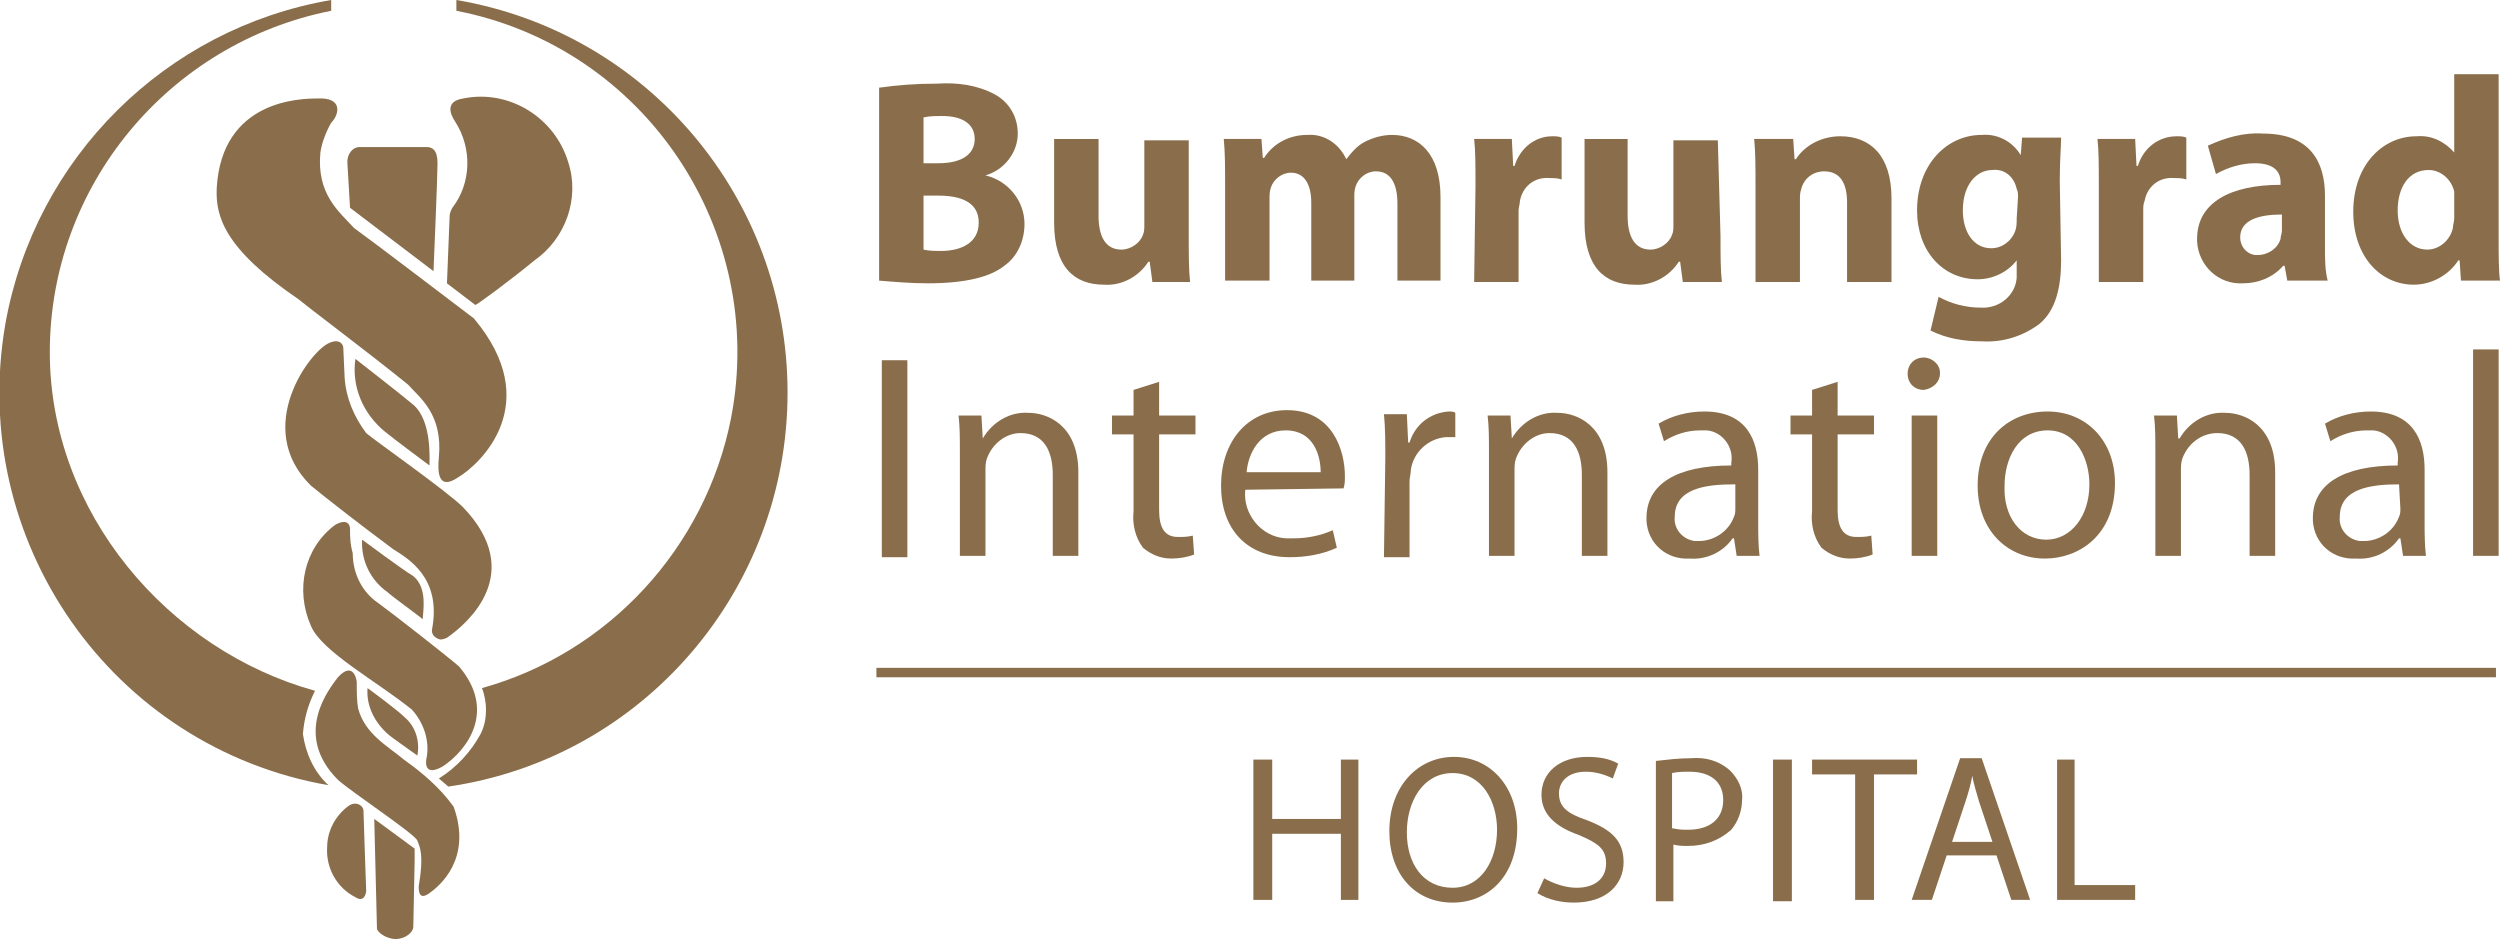 <?xml version="1.0" encoding="UTF-8"?> <svg xmlns="http://www.w3.org/2000/svg" width="205" height="77" viewBox="0 0 205 77" fill="none"><g clip-path="url(#clip0_106_4809)"><path d="M38.969 25.003L36.65 23.233L36.871 17.702C36.871 17.48 36.982 17.259 37.092 17.038C38.638 15.046 38.748 12.17 37.313 9.957C36.871 9.294 36.54 8.298 37.975 8.077C41.728 7.302 45.482 9.625 46.586 13.276C47.579 16.263 46.365 19.582 43.826 21.352C41.949 22.901 38.969 25.114 38.969 25.003Z" fill="#8A6E4B"></path><path d="M27.157 10.068C27.819 9.404 28.15 7.965 26.053 8.076C24.618 8.076 18.215 8.187 17.773 15.378C17.663 17.701 18.325 20.356 24.507 24.56C25.721 25.556 30.027 28.764 33.449 31.53C34.443 32.636 36.319 33.964 35.988 37.504C35.878 38.611 35.878 40.27 37.534 39.164C39.41 38.057 44.709 33.079 38.858 26.109C37.534 25.113 30.579 19.803 29.033 18.697C27.819 17.369 25.942 15.931 26.273 12.501C26.384 11.727 26.715 10.842 27.157 10.068Z" fill="#8A6E4B"></path><path d="M28.151 28.544C28.151 28.212 27.819 27.769 27.047 28.101C25.501 28.654 20.644 35.071 25.501 39.828C26.715 40.824 29.696 43.147 32.235 45.028C33.449 45.802 36.209 47.351 35.437 51.555C35.326 51.998 35.657 52.329 36.099 52.44C36.32 52.44 36.651 52.329 36.761 52.219C38.307 51.112 43.164 47.019 37.976 41.598C36.651 40.27 30.8 36.177 30.027 35.513C29.034 34.186 28.371 32.637 28.261 30.977C28.261 30.645 28.151 28.875 28.151 28.544Z" fill="#8A6E4B"></path><path d="M28.702 43.368C28.702 43.036 28.481 42.483 27.488 43.036C24.949 44.917 24.176 48.346 25.501 51.333C26.384 53.435 30.91 55.869 33.78 58.193C34.774 59.299 35.215 60.737 34.994 62.065C34.884 62.507 34.774 63.724 36.319 62.839C38.306 61.511 40.735 58.303 37.644 54.652C36.761 53.878 32.235 50.338 31.02 49.453C29.696 48.568 28.923 47.019 28.923 45.359C28.702 44.585 28.702 43.921 28.702 43.368Z" fill="#8A6E4B"></path><path d="M29.254 55.98C29.254 55.648 28.922 54.209 27.708 55.537C27.046 56.422 23.955 60.184 27.708 63.945C28.812 64.941 34.001 68.37 34.221 68.924C34.442 69.477 34.773 70.141 34.332 72.685C34.332 73.238 34.442 73.791 35.215 73.238C35.988 72.685 38.748 70.472 37.202 66.158C36.098 64.609 34.663 63.392 33.117 62.286C31.793 61.179 29.916 60.184 29.364 58.082C29.254 57.418 29.254 56.754 29.254 55.98Z" fill="#8A6E4B"></path><path d="M29.806 66.49C29.806 66.822 30.027 73.018 30.027 73.018C30.027 73.35 29.806 74.013 29.144 73.571C27.598 72.796 26.715 71.137 26.826 69.478C26.826 68.15 27.488 66.933 28.482 66.159C29.144 65.605 29.806 66.048 29.806 66.49Z" fill="#8A6E4B"></path><path d="M64.58 32.194C64.58 16.263 53.099 2.655 37.423 0V0.885C52.878 3.872 62.924 18.918 59.944 34.296C57.846 44.917 49.898 53.546 39.521 56.422C39.742 56.976 39.852 57.639 39.852 58.193C39.852 58.856 39.742 59.52 39.41 60.184C38.638 61.622 37.423 62.95 35.988 63.835L36.761 64.499C52.768 62.175 64.58 48.346 64.58 32.194Z" fill="#8A6E4B"></path><path d="M26.936 64.388C9.163 61.29 -2.65 44.364 0.441 26.552C2.87 12.944 13.578 2.323 27.157 0V0.885C13.799 3.54 4.084 15.267 4.084 28.875C4.084 42.04 13.799 53.325 25.832 56.644C25.28 57.75 24.949 58.856 24.838 60.184C25.059 61.733 25.721 63.282 26.936 64.388Z" fill="#8A6E4B"></path><path d="M35.547 22.237L28.702 17.037L28.481 13.275C28.481 12.612 28.923 12.059 29.475 12.059H34.995C35.436 12.059 35.878 12.28 35.878 13.386C35.878 14.492 35.547 22.237 35.547 22.237Z" fill="#8A6E4B"></path><path d="M29.143 29.428C28.812 31.751 29.806 33.964 31.572 35.402C32.234 35.955 35.215 38.168 35.215 38.168C35.215 37.725 35.436 34.517 33.89 33.189C33.117 32.525 29.143 29.428 29.143 29.428Z" fill="#8A6E4B"></path><path d="M29.696 44.253C29.586 45.912 30.358 47.572 31.793 48.568C32.125 48.9 34.443 50.559 34.664 50.78C34.664 50.227 35.105 48.236 33.891 47.24C33.118 46.797 29.696 44.253 29.696 44.253Z" fill="#8A6E4B"></path><path d="M30.137 56.423C30.027 57.861 30.689 59.189 31.793 60.184C32.014 60.406 33.78 61.623 34.221 61.955C34.442 60.848 34.111 59.631 33.228 58.857C32.566 58.193 30.137 56.423 30.137 56.423Z" fill="#8A6E4B"></path><path d="M30.689 67.153L34.001 69.587C34.001 69.587 34.001 70.251 34.001 70.583C34.001 70.694 33.891 76.004 33.891 76.004C33.891 76.446 33.228 77 32.456 77C31.683 77 30.91 76.446 30.91 76.115C30.91 75.783 30.689 67.153 30.689 67.153Z" fill="#8A6E4B"></path><path d="M75.73 20.466C76.171 20.577 76.723 20.577 77.165 20.577C78.821 20.577 80.256 19.913 80.256 18.254C80.256 16.594 78.821 16.041 76.944 16.041H75.73V20.466ZM75.73 13.386H76.944C78.931 13.386 79.925 12.612 79.925 11.395C79.925 10.178 78.931 9.514 77.275 9.514C76.723 9.514 76.282 9.514 75.73 9.625V13.386ZM72.087 7.191C73.632 6.969 75.178 6.859 76.834 6.859C78.49 6.748 80.146 6.969 81.581 7.744C82.795 8.408 83.457 9.625 83.457 10.952C83.457 12.501 82.353 13.939 80.808 14.382C82.685 14.824 84.009 16.484 84.009 18.364C84.009 19.692 83.457 21.02 82.353 21.794C81.249 22.679 79.263 23.232 76.061 23.232C74.736 23.232 73.412 23.122 72.087 23.011V7.191Z" fill="#8A6E4B"></path><path d="M97.477 19.361C97.477 20.91 97.477 22.127 97.587 23.122H94.496L94.275 21.463H94.165C93.392 22.68 91.957 23.454 90.522 23.344C88.093 23.344 86.438 21.906 86.438 18.255V11.396H90.081V17.701C90.081 19.361 90.632 20.467 91.957 20.467C92.73 20.467 93.503 19.914 93.723 19.25C93.834 19.029 93.834 18.697 93.834 18.476V11.506H97.477V19.361Z" fill="#8A6E4B"></path><path d="M100.458 15.156C100.458 13.718 100.458 12.501 100.348 11.395H103.439L103.549 12.944H103.659C104.432 11.727 105.757 11.063 107.192 11.063C108.627 10.952 109.841 11.838 110.393 13.054C110.835 12.501 111.277 11.948 111.939 11.616C112.601 11.284 113.374 11.063 114.147 11.063C116.355 11.063 118.121 12.612 118.121 16.152V23.011H114.588V16.705C114.588 15.046 114.036 14.05 112.822 14.05C112.049 14.05 111.387 14.603 111.166 15.267C111.056 15.599 111.056 15.82 111.056 16.152V23.011H107.523V16.595C107.523 15.156 106.971 14.161 105.867 14.161C105.095 14.161 104.432 14.714 104.211 15.378C104.101 15.71 104.101 16.041 104.101 16.263V23.011H100.458V15.156Z" fill="#8A6E4B"></path><path d="M120.99 15.267C120.99 13.497 120.99 12.391 120.88 11.395H123.971L124.081 13.608H124.192C124.633 12.169 125.848 11.174 127.283 11.174C127.503 11.174 127.835 11.174 128.055 11.284V14.714C127.724 14.603 127.393 14.603 127.062 14.603C125.848 14.493 124.854 15.267 124.633 16.484C124.633 16.705 124.523 17.037 124.523 17.259V23.122H120.88L120.99 15.267Z" fill="#8A6E4B"></path><path d="M141.082 19.361C141.082 20.91 141.082 22.127 141.193 23.122H137.991L137.771 21.463H137.66C136.887 22.68 135.452 23.454 134.017 23.344C131.589 23.344 129.933 21.906 129.933 18.255V11.396H133.465V17.701C133.465 19.361 134.017 20.467 135.342 20.467C136.115 20.467 136.887 19.914 137.108 19.25C137.219 19.029 137.219 18.697 137.219 18.476V11.506H140.862L141.082 19.361Z" fill="#8A6E4B"></path><path d="M143.952 15.157C143.952 13.718 143.952 12.501 143.842 11.395H147.043L147.154 13.055H147.264C148.037 11.838 149.472 11.174 150.907 11.174C153.336 11.174 155.102 12.723 155.102 16.263V23.122H151.459V16.595C151.459 15.046 150.907 14.05 149.582 14.05C148.699 14.05 147.926 14.603 147.706 15.489C147.595 15.82 147.595 16.042 147.595 16.373V23.122H143.952V15.157Z" fill="#8A6E4B"></path><path d="M165.479 16.152C165.479 15.931 165.479 15.709 165.368 15.488C165.148 14.492 164.375 13.829 163.381 13.939C162.057 13.939 160.953 15.156 160.953 17.258C160.953 19.028 161.836 20.356 163.271 20.356C164.154 20.356 164.927 19.803 165.258 18.918C165.368 18.586 165.368 18.254 165.368 17.922L165.479 16.152ZM169.011 21.352C169.011 23.564 168.57 25.445 167.245 26.551C165.92 27.547 164.264 28.1 162.498 27.989C161.063 27.989 159.628 27.768 158.303 27.104L158.966 24.339C159.959 24.892 161.173 25.224 162.388 25.224C163.933 25.334 165.258 24.228 165.368 22.79C165.368 22.569 165.368 22.347 165.368 22.126V21.352C164.596 22.347 163.381 22.9 162.167 22.9C159.297 22.9 157.199 20.577 157.199 17.258C157.199 13.497 159.628 11.063 162.498 11.063C163.823 10.952 165.037 11.616 165.7 12.722L165.81 11.284H169.011C169.011 12.058 168.901 13.054 168.901 14.824L169.011 21.352Z" fill="#8A6E4B"></path><path d="M172.103 15.267C172.103 13.497 172.103 12.391 171.992 11.395H175.083L175.194 13.608H175.304C175.746 12.169 176.96 11.174 178.505 11.174C178.726 11.174 179.057 11.174 179.278 11.284V14.714C178.947 14.603 178.616 14.603 178.285 14.603C177.07 14.493 176.077 15.267 175.856 16.484C175.746 16.705 175.746 17.037 175.746 17.259V23.122H172.103V15.267Z" fill="#8A6E4B"></path><path d="M187.116 17.59C185.239 17.59 183.694 18.033 183.694 19.471C183.694 20.135 184.135 20.799 184.908 20.909C185.018 20.909 185.018 20.909 185.129 20.909C186.012 20.909 186.785 20.356 187.006 19.582C187.006 19.36 187.116 19.139 187.116 18.918V17.59ZM190.648 20.246C190.648 21.241 190.648 22.126 190.869 23.011H187.557L187.337 21.794H187.226C186.343 22.79 185.129 23.233 183.915 23.233C181.927 23.343 180.272 21.794 180.161 19.803C180.161 19.692 180.161 19.692 180.161 19.582C180.161 16.595 182.921 15.156 187.006 15.156V14.935C187.006 14.271 186.674 13.386 184.908 13.386C183.804 13.386 182.7 13.718 181.707 14.271L181.044 11.948C182.479 11.284 184.025 10.842 185.57 10.953C189.434 10.953 190.648 13.276 190.648 16.042V20.246Z" fill="#8A6E4B"></path><path d="M201.246 16.374C201.246 16.152 201.246 15.931 201.246 15.71C201.025 14.714 200.142 13.94 199.149 13.94C197.493 13.94 196.61 15.378 196.61 17.259C196.61 19.14 197.603 20.467 199.038 20.467C200.032 20.467 200.915 19.693 201.136 18.697C201.136 18.476 201.246 18.144 201.246 17.923V16.374ZM204.889 6.085V19.582C204.889 20.91 204.889 22.237 205 23.012H201.798L201.688 21.352H201.577C200.805 22.569 199.37 23.344 197.934 23.344C195.175 23.344 192.967 21.02 192.967 17.369C192.967 13.497 195.395 11.174 198.155 11.174C199.37 11.063 200.474 11.617 201.246 12.502V6.085H204.889Z" fill="#8A6E4B"></path><path d="M74.405 29.539H72.308V45.691H74.405V29.539Z" fill="#8A6E4B"></path><path d="M78.71 37.172C78.71 35.955 78.71 34.959 78.6 34.074H80.476L80.587 35.955C81.359 34.627 82.795 33.742 84.34 33.853C85.886 33.853 88.425 34.849 88.425 38.721V45.58H86.327V38.942C86.327 37.061 85.665 35.513 83.678 35.513C82.463 35.513 81.359 36.398 80.918 37.615C80.808 37.947 80.808 38.278 80.808 38.61V45.58H78.71V37.172Z" fill="#8A6E4B"></path><path d="M95.048 31.309V34.074H98.029V35.623H95.048V41.819C95.048 43.257 95.49 44.031 96.594 44.031C97.035 44.031 97.367 44.031 97.808 43.921L97.918 45.469C97.367 45.691 96.704 45.801 96.042 45.801C95.159 45.801 94.386 45.469 93.724 44.916C93.061 44.031 92.841 42.925 92.951 41.929V35.623H91.185V34.074H92.951V31.972L95.048 31.309Z" fill="#8A6E4B"></path><path d="M108.295 38.721C108.295 37.393 107.743 35.291 105.425 35.291C103.217 35.291 102.334 37.283 102.223 38.721H108.295ZM102.113 40.159C101.892 42.151 103.438 44.031 105.425 44.142C105.646 44.142 105.866 44.142 106.087 44.142C107.191 44.142 108.295 43.921 109.289 43.478L109.62 44.916C108.405 45.469 107.081 45.691 105.756 45.691C102.223 45.691 100.126 43.367 100.126 39.827C100.126 36.287 102.223 33.632 105.535 33.632C109.289 33.632 110.282 36.951 110.282 39.053C110.282 39.385 110.282 39.717 110.172 40.048L102.113 40.159Z" fill="#8A6E4B"></path><path d="M113.595 37.615C113.595 36.288 113.595 35.071 113.484 33.964H115.361L115.471 36.288H115.582C116.023 34.849 117.238 33.854 118.783 33.743C119.004 33.743 119.225 33.743 119.335 33.854V35.845C119.114 35.845 118.894 35.845 118.562 35.845C117.127 35.956 115.913 37.062 115.692 38.5C115.692 38.832 115.582 39.164 115.582 39.496V45.691H113.484L113.595 37.615Z" fill="#8A6E4B"></path><path d="M122.095 37.172C122.095 35.955 122.095 34.959 121.984 34.074H123.861L123.971 35.955C124.744 34.627 126.179 33.742 127.725 33.853C129.27 33.853 131.809 34.849 131.809 38.721V45.58H129.712V38.942C129.712 37.061 129.05 35.513 127.062 35.513C125.848 35.513 124.744 36.398 124.303 37.615C124.192 37.947 124.192 38.278 124.192 38.61V45.58H122.095V37.172Z" fill="#8A6E4B"></path><path d="M142.186 39.717C139.868 39.717 137.329 40.049 137.329 42.373C137.219 43.368 137.991 44.253 138.985 44.364C139.095 44.364 139.206 44.364 139.316 44.364C140.53 44.364 141.745 43.589 142.186 42.373C142.297 42.151 142.297 41.93 142.297 41.709V39.717H142.186ZM144.173 42.815C144.173 43.7 144.173 44.696 144.284 45.581H142.407L142.186 44.143H142.076C141.303 45.249 139.978 45.913 138.543 45.802C136.667 45.913 135.121 44.585 135.011 42.704C135.011 42.594 135.011 42.594 135.011 42.483C135.011 39.717 137.439 38.169 141.966 38.169V37.947C142.186 36.62 141.193 35.403 139.978 35.292C139.758 35.292 139.647 35.292 139.426 35.292C138.323 35.292 137.329 35.624 136.446 36.177L136.004 34.739C137.108 34.075 138.433 33.743 139.758 33.743C143.29 33.743 144.173 36.177 144.173 38.5V42.815Z" fill="#8A6E4B"></path><path d="M150.686 31.309V34.074H153.667V35.623H150.686V41.819C150.686 43.257 151.128 44.031 152.232 44.031C152.673 44.031 153.004 44.031 153.446 43.921L153.556 45.469C153.004 45.691 152.342 45.801 151.68 45.801C150.796 45.801 150.024 45.469 149.361 44.916C148.699 44.031 148.478 42.925 148.589 41.929V35.623H146.822V34.074H148.589V31.972L150.686 31.309Z" fill="#8A6E4B"></path><path d="M156.758 34.075H158.855V45.581H156.758V34.075ZM157.751 31.973C156.979 31.973 156.427 31.42 156.427 30.645C156.427 29.871 156.979 29.318 157.751 29.318C158.414 29.318 159.076 29.871 159.076 30.535V30.645C159.076 31.309 158.524 31.862 157.751 31.973Z" fill="#8A6E4B"></path><path d="M167.797 44.253C169.784 44.253 171.33 42.373 171.33 39.717C171.33 37.726 170.336 35.292 167.907 35.292C165.479 35.292 164.375 37.615 164.375 39.828C164.264 42.373 165.7 44.253 167.797 44.253ZM167.687 45.802C164.596 45.802 162.167 43.479 162.167 39.828C162.167 35.956 164.706 33.743 167.907 33.743C171.109 33.743 173.427 36.177 173.427 39.607C173.427 43.921 170.446 45.802 167.687 45.802Z" fill="#8A6E4B"></path><path d="M176.739 37.172C176.739 35.955 176.739 34.959 176.629 34.074H178.506L178.616 35.955H178.726C179.499 34.627 180.934 33.742 182.48 33.853C184.025 33.853 186.564 34.849 186.564 38.721V45.58H184.467V38.942C184.467 37.061 183.804 35.513 181.817 35.513C180.493 35.513 179.389 36.398 178.947 37.615C178.837 37.947 178.837 38.278 178.837 38.61V45.58H176.739V37.172Z" fill="#8A6E4B"></path><path d="M196.72 39.717C194.402 39.717 191.863 40.049 191.863 42.373C191.753 43.368 192.525 44.253 193.519 44.364C193.629 44.364 193.74 44.364 193.85 44.364C195.065 44.364 196.279 43.589 196.72 42.373C196.831 42.151 196.831 41.93 196.831 41.709L196.72 39.717ZM198.818 42.815C198.818 43.7 198.818 44.696 198.928 45.581H197.052L196.831 44.143H196.72C195.948 45.249 194.623 45.913 193.188 45.802C191.311 45.913 189.766 44.585 189.655 42.704C189.655 42.594 189.655 42.594 189.655 42.483C189.655 39.717 192.084 38.169 196.61 38.169V37.947C196.831 36.62 195.837 35.403 194.623 35.292C194.402 35.292 194.292 35.292 194.071 35.292C192.967 35.292 191.974 35.624 191.09 36.177L190.649 34.739C191.753 34.075 193.077 33.743 194.402 33.743C197.935 33.743 198.818 36.177 198.818 38.5V42.815Z" fill="#8A6E4B"></path><path d="M204.889 28.653H202.792V45.58H204.889V28.653Z" fill="#8A6E4B"></path><path d="M104.322 62.286V67.154H109.952V62.286H111.387V73.792H109.952V68.371H104.322V73.792H102.776V62.286H104.322Z" fill="#8A6E4B"></path><path d="M119.114 72.796C121.433 72.796 122.757 70.583 122.757 68.039C122.757 65.716 121.543 63.392 119.114 63.392C116.686 63.392 115.361 65.716 115.361 68.26C115.361 70.805 116.686 72.796 119.114 72.796ZM119.114 74.013C116.023 74.013 113.926 71.69 113.926 68.15C113.926 64.499 116.244 62.065 119.225 62.065C122.205 62.065 124.413 64.499 124.413 67.928C124.413 71.911 121.984 74.013 119.114 74.013Z" fill="#8A6E4B"></path><path d="M126.62 72.021C127.393 72.464 128.387 72.796 129.27 72.796C130.815 72.796 131.698 72.021 131.698 70.804C131.698 69.587 131.036 69.145 129.491 68.481C127.614 67.817 126.4 66.822 126.4 65.162C126.4 63.392 127.835 62.065 130.153 62.065C131.036 62.065 131.919 62.175 132.692 62.618L132.25 63.835C131.588 63.503 130.815 63.281 130.043 63.281C128.497 63.281 127.835 64.166 127.835 65.052C127.835 66.158 128.497 66.711 130.153 67.264C132.14 68.039 133.134 68.924 133.134 70.694C133.134 72.464 131.809 74.013 129.049 74.013C128.055 74.013 126.952 73.791 126.068 73.238L126.62 72.021Z" fill="#8A6E4B"></path><path d="M137.218 67.928C137.66 68.038 137.991 68.038 138.433 68.038C140.199 68.038 141.303 67.153 141.303 65.605C141.303 64.056 140.199 63.281 138.543 63.281C138.101 63.281 137.549 63.281 137.108 63.392V67.928H137.218ZM135.783 62.396C136.777 62.286 137.66 62.175 138.653 62.175C139.868 62.064 140.972 62.396 141.855 63.171C142.517 63.834 142.959 64.72 142.848 65.605C142.848 66.49 142.517 67.375 141.965 68.038C140.972 68.924 139.757 69.366 138.433 69.366C137.991 69.366 137.66 69.366 137.218 69.255V73.902H135.783V62.396Z" fill="#8A6E4B"></path><path d="M146.933 62.286H145.388V73.902H146.933V62.286Z" fill="#8A6E4B"></path><path d="M152.121 63.503H148.589V62.286H157.2V63.503H153.667V73.792H152.121V63.503Z" fill="#8A6E4B"></path><path d="M163.381 69.034L162.277 65.715C162.057 64.941 161.836 64.277 161.726 63.613C161.615 64.277 161.394 65.051 161.174 65.715L160.07 69.034H163.381ZM159.628 70.14L158.414 73.791H156.758L160.732 62.175H162.498L166.472 73.791H164.927L163.713 70.14H159.628Z" fill="#8A6E4B"></path><path d="M168.681 62.286H170.116V72.575H175.083V73.792H168.681V62.286Z" fill="#8A6E4B"></path><path d="M204.669 54.763H71.866V55.537H204.669V54.763Z" fill="#8A6E4B"></path></g><defs><clipPath id="clip0_106_4809"><rect width="205" height="77" fill="white"></rect></clipPath></defs></svg> 